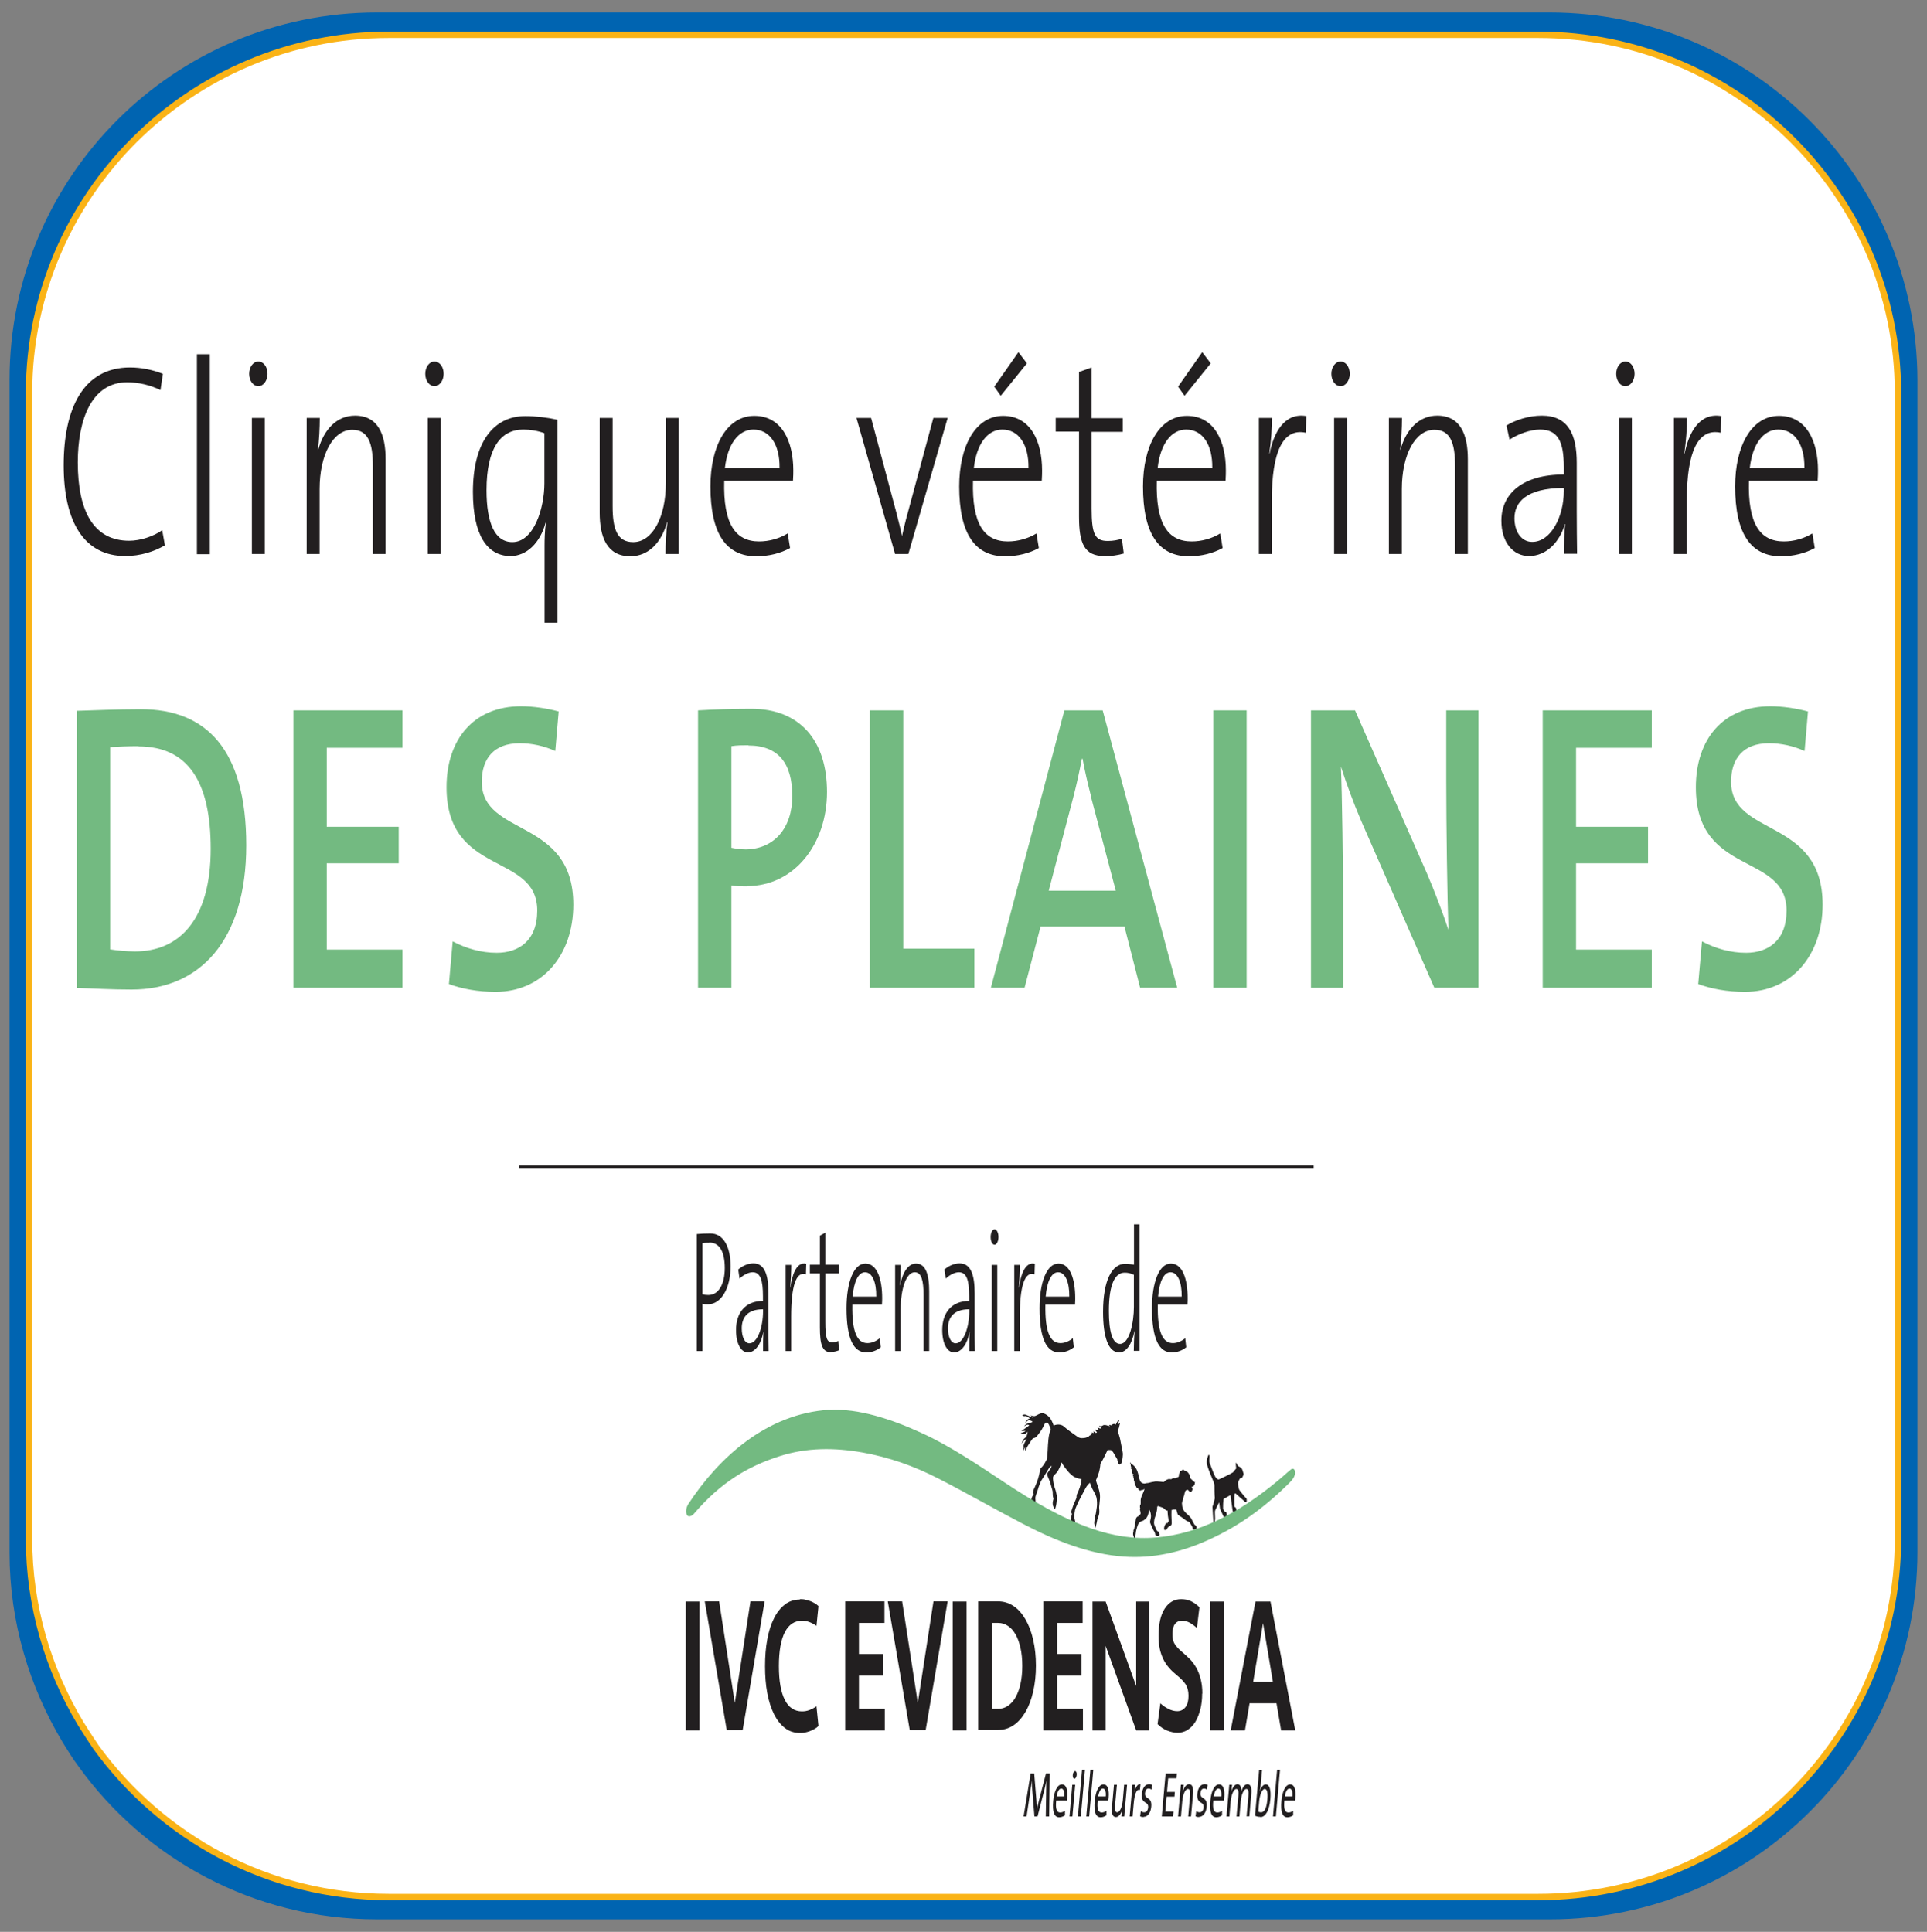 <?xml version="1.0" encoding="UTF-8"?>
<svg id="Layer_2" xmlns="http://www.w3.org/2000/svg" version="1.1" viewBox="0 0 302.091 302.911">
  <rect x="0" y="0" width="302.091" height="302.911" fill="#808080" stroke="none"/>
  <!-- Generator: Adobe Illustrator 29.2.1, SVG Export Plug-In . SVG Version: 2.1.0 Build 116)  -->
  <defs>
    <style>
      .st0 {
        fill: #0064b1;
      }

      .st1 {
        fill: #221f20;
      }

      .st2 {
        fill: #fff;
        stroke: #fab316;
      }

      .st2, .st3 {
        stroke-miterlimit: 10;
      }

      .st3 {
        fill: none;
        stroke: #221f20;
        stroke-width: .5px;
      }

      .st4 {
        fill: #73ba81;
      }
    </style>
  </defs>
  <path class="st0" d="M242.895,1.956H59.095C27.295,1.956,1.495,27.756,1.495,59.556v183.9c0,10.9,3.1,21,8.3,29.7.8,1.3,1.6,2.6,2.5,3.8,10.4,14.5,27.5,24,46.8,24h183.9c31.8,0,57.6-25.8,57.6-57.6V59.556c-.1-31.8-25.9-57.6-57.7-57.6Z"/>
  <path class="st2" d="M241.146,5.456H60.946C29.846,5.456,4.546,30.656,4.546,61.656v179.6c0,10.6,3,20.5,8.1,29,.8,1.3,1.6,2.5,2.4,3.7,10.3,14.2,27,23.5,45.9,23.5h180.2c31.2,0,56.4-25.2,56.4-56.2V61.656c0-31-25.3-56.2-56.4-56.2Z"/>
  <g>
    <path class="st1" d="M19.639,87.187c-6.455,0-9.657-5.369-9.657-14.211s3.014-15.356,10.403-15.356c1.707,0,3.548.358,5.148,1.002l-.373,2.541c-1.627-.787-3.441-1.217-5.228-1.217-5.549,0-7.736,5.799-7.736,12.564,0,7.767,2.561,12.278,8.056,12.278,1.761,0,3.788-.68,5.175-1.647l.427,2.362c-1.707,1.002-3.868,1.682-6.215,1.682Z"/>
    <path class="st1" d="M30.869,86.865v-31.321h2.027v31.356h-2.027v-.036Z"/>
    <path class="st1" d="M40.499,60.556c-.8,0-1.44-.859-1.44-1.933s.64-1.933,1.44-1.933,1.44.823,1.44,1.933c0,1.038-.64,1.933-1.44,1.933ZM39.486,86.865v-21.334h2.027v21.334h-2.027Z"/>
    <path class="st1" d="M58.452,86.865v-13.817c0-3.579-.747-5.656-3.228-5.656-3.014,0-5.122,3.902-5.122,9.307v10.166h-2.027v-21.334h2.054c0,1.503-.107,3.651-.293,4.975h.053c.907-3.222,2.934-5.333,5.762-5.333,3.681,0,4.802,3.043,4.802,6.837v14.855h-2.027.027Z"/>
    <path class="st1" d="M68.108,60.556c-.8,0-1.44-.859-1.44-1.933s.64-1.933,1.44-1.933,1.44.823,1.44,1.933c0,1.038-.64,1.933-1.44,1.933ZM67.068,86.865v-21.334h2.027v21.334h-2.027Z"/>
    <path class="st1" d="M85.367,97.64v-12.099c0-.823.027-2.327.213-3.579h-.053c-.854,3.186-2.988,5.226-5.495,5.226-3.708,0-5.895-3.365-5.895-10.058,0-7.732,3.201-11.884,8.189-11.884,1.654,0,3.468.215,5.068.573v31.822s-2.027,0-2.027,0ZM85.367,67.93c-1.12-.394-2.241-.573-3.334-.573-3.494,0-5.762,2.828-5.762,9.521,0,5.083,1.28,8.125,4.055,8.125,3.388,0,5.015-5.369,5.015-9.199v-7.911l.027.036Z"/>
    <path class="st1" d="M104.334,86.865c0-1.503.107-3.651.293-4.975h-.053c-.907,3.222-2.934,5.333-5.762,5.333-3.681,0-4.802-3.043-4.802-6.837v-14.855h2.027v13.817c0,3.579.694,5.656,3.228,5.656,3.014,0,5.122-3.902,5.122-9.307v-10.166h2.027v21.334h-2.081Z"/>
    <path class="st1" d="M124.314,75.375h-10.777c-.187,6.801,1.761,9.521,5.468,9.521,1.547,0,3.121-.43,4.481-1.253l.373,2.291c-1.494.823-3.334,1.289-5.308,1.289-4.642,0-7.176-3.436-7.176-10.953,0-6.336,2.561-11.061,6.882-11.061s6.109,4.009,6.109,8.555c0,.286,0,.895-.053,1.647v-.036ZM118.125,67.357c-2.374,0-4.055,2.291-4.481,6.014h8.563c.053-3.615-1.494-6.014-4.108-6.014h.027Z"/>
    <path class="st1" d="M142.426,86.865h-2.107l-6.055-21.334h2.294l3.975,14.891c.32,1.289.614,2.362.854,3.579h.027c.267-1.11.534-2.327.854-3.436l4.055-15.034h2.241l-6.162,21.334h.027Z"/>
    <path class="st1" d="M163.313,75.375h-10.777c-.187,6.801,1.761,9.521,5.468,9.521,1.547,0,3.121-.43,4.481-1.253l.373,2.291c-1.494.823-3.334,1.289-5.308,1.289-4.642,0-7.176-3.436-7.176-10.953,0-6.336,2.561-11.061,6.882-11.061s6.109,4.009,6.109,8.555c0,.286,0,.895-.053,1.647v-.036ZM157.151,67.357c-2.374,0-4.055,2.291-4.481,6.014h8.563c.053-3.615-1.494-6.014-4.108-6.014h.027ZM156.884,62.059l-1.014-1.432,3.788-5.405,1.334,1.754-4.108,5.083Z"/>
    <path class="st1" d="M173.13,87.187c-3.094,0-3.975-1.897-3.975-6.193v-13.316h-3.655v-2.148h3.655v-7.195l1.974-.716v7.946h4.882v2.148h-4.882v11.991c0,4.081.534,5.119,2.534,5.119.827,0,1.601-.143,2.214-.358l.293,2.327c-.854.251-2.054.43-3.041.43v-.036Z"/>
    <path class="st1" d="M192.123,75.375h-10.777c-.187,6.801,1.761,9.521,5.468,9.521,1.547,0,3.121-.43,4.481-1.253l.373,2.291c-1.494.823-3.334,1.289-5.308,1.289-4.642,0-7.176-3.436-7.176-10.953,0-6.336,2.561-11.061,6.882-11.061s6.109,4.009,6.109,8.555c0,.286,0,.895-.053,1.647v-.036ZM185.961,67.357c-2.374,0-4.055,2.291-4.481,6.014h8.563c.053-3.615-1.494-6.014-4.108-6.014h.027ZM185.694,62.059l-1.014-1.432,3.788-5.405,1.334,1.754-4.108,5.083Z"/>
    <path class="st1" d="M204.714,67.858c-3.628-.787-5.335,3.078-5.335,10.524v8.483h-2.027v-21.334h2.054c0,1.503-.133,3.687-.427,5.584h.053c.614-3.15,2.267-6.479,5.762-5.87l-.107,2.613h.027Z"/>
    <path class="st1" d="M210.155,60.556c-.8,0-1.44-.859-1.44-1.933s.64-1.933,1.44-1.933,1.44.823,1.44,1.933c0,1.038-.64,1.933-1.44,1.933ZM209.142,86.865v-21.334h2.027v21.334h-2.027Z"/>
    <path class="st1" d="M228.108,86.865v-13.817c0-3.579-.747-5.656-3.228-5.656-3.014,0-5.122,3.902-5.122,9.307v10.166h-2.027v-21.334h2.054c0,1.503-.107,3.651-.293,4.975h.053c.907-3.222,2.934-5.333,5.762-5.333,3.681,0,4.802,3.043,4.802,6.837v14.855h-2.027.027Z"/>
    <path class="st1" d="M245.18,86.865c0-1.718.027-3.436.187-4.689h-.053c-.774,2.756-2.854,5.011-5.628,5.011-2.454,0-4.321-2.112-4.321-5.548,0-4.26,3.361-7.231,9.79-7.231v-1.145c0-4.009-.907-5.906-3.735-5.906-1.547,0-3.441.716-4.775,1.575l-.48-2.219c1.494-.895,3.521-1.539,5.548-1.539,4.135,0,5.468,2.935,5.468,7.41v7.624c0,2.183.027,4.689.053,6.622h-2.054v.036ZM245.154,76.521c-6.002,0-7.736,2.327-7.736,4.725,0,2.148,1.094,3.723,2.774,3.723,2.988,0,4.962-4.045,4.962-7.946,0,0,0-.501,0-.501Z"/>
    <path class="st1" d="M254.81,60.556c-.8,0-1.44-.859-1.44-1.933s.64-1.933,1.44-1.933,1.44.823,1.44,1.933c0,1.038-.64,1.933-1.44,1.933ZM253.797,86.865v-21.334h2.027v21.334h-2.027Z"/>
    <path class="st1" d="M269.775,67.858c-3.628-.787-5.335,3.078-5.335,10.524v8.483h-2.027v-21.334h2.054c0,1.503-.133,3.687-.427,5.584h.053c.614-3.15,2.267-6.479,5.762-5.87l-.107,2.613h.027Z"/>
    <path class="st1" d="M284.953,75.375h-10.777c-.187,6.801,1.761,9.521,5.468,9.521,1.547,0,3.121-.43,4.481-1.253l.373,2.291c-1.494.823-3.334,1.289-5.308,1.289-4.642,0-7.176-3.436-7.176-10.953,0-6.336,2.561-11.061,6.882-11.061s6.109,4.009,6.109,8.555c0,.286,0,.895-.053,1.647v-.036ZM278.791,67.357c-2.374,0-4.055,2.291-4.481,6.014h8.563c.053-3.615-1.494-6.014-4.108-6.014h.027Z"/>
    <path class="st4" d="M20.653,155.162c-3.308,0-6.055-.179-8.59-.251v-43.455c2.534-.072,6.295-.251,10.03-.251,10.217,0,16.512,6.264,16.512,21.334s-7.389,22.622-17.953,22.622ZM21.693,117.005c-1.574,0-3.254.072-4.428.143v31.714c1.067.179,2.641.322,3.895.322,6.962,0,11.871-4.975,11.871-16.108,0-10.309-3.414-16.036-11.337-16.036v-.036Z"/>
    <path class="st4" d="M45.994,154.876v-43.491h17.099v5.87h-11.871v12.385h11.284v5.727h-11.284v13.53h11.871v5.978h-17.099Z"/>
    <path class="st4" d="M77.685,155.52c-2.774,0-5.228-.465-7.309-1.217l.587-6.694c2.107,1.11,4.455,1.79,6.909,1.79,3.414,0,6.349-1.861,6.349-6.622,0-9.163-14.218-5.298-14.218-19.329,0-7.481,4.215-12.707,11.711-12.707,1.814,0,4.081.322,5.869.823l-.534,6.193c-1.734-.787-3.655-1.217-5.575-1.217-4.081,0-5.949,2.434-5.949,6.049,0,8.698,14.351,5.548,14.351,19.258,0,7.911-4.855,13.674-12.191,13.674Z"/>
    <path class="st4" d="M117.058,138.983c-.72,0-1.574,0-2.401-.143v16.036h-5.228v-43.491c2.508-.143,5.282-.251,8.323-.251,7.683,0,11.897,5.011,11.897,13.065s-5.042,14.747-12.591,14.747v.036ZM117.351,116.861c-1.014,0-1.814,0-2.694.143v15.929c.72.143,1.547.251,2.294.251,4.375-.072,7.256-3.293,7.256-8.376s-2.161-7.911-6.882-7.911l.027-.036Z"/>
    <path class="st4" d="M136.371,154.876v-43.491h5.228v37.37h11.15v6.121h-16.379Z"/>
    <path class="st4" d="M178.732,154.876l-2.454-9.593h-13.151l-2.508,9.593h-5.282l11.524-43.491h6.002l11.684,43.491h-5.815ZM171.049,124.915c-.534-2.112-1.014-4.116-1.334-5.942h-.107c-.347,1.79-.774,3.794-1.307,5.87l-3.895,14.819h10.51l-3.895-14.747h.027Z"/>
    <path class="st4" d="M190.202,154.876v-43.491h5.228v43.491h-5.228Z"/>
    <path class="st4" d="M224.854,154.876l-11.47-26.166c-1.307-3.078-2.294-5.799-3.174-8.519.187,4.26.347,15.786.347,22.694v11.991h-5.042v-43.491h6.909l11.284,25.593c1.2,2.828,2.401,5.942,3.361,8.841-.187-4.975-.347-16.501-.347-23.41v-11.025h5.042v43.491h-6.909Z"/>
    <path class="st4" d="M241.846,154.876v-43.491h17.099v5.87h-11.871v12.385h11.284v5.727h-11.284v13.53h11.871v5.978h-17.099Z"/>
    <path class="st4" d="M273.536,155.52c-2.774,0-5.228-.465-7.309-1.217l.587-6.694c2.107,1.11,4.455,1.79,6.909,1.79,3.414,0,6.349-1.861,6.349-6.622,0-9.163-14.218-5.298-14.218-19.329,0-7.481,4.215-12.707,11.711-12.707,1.814,0,4.081.322,5.869.823l-.534,6.193c-1.734-.787-3.655-1.217-5.575-1.217-4.081,0-5.949,2.434-5.949,6.049,0,8.698,14.351,5.548,14.351,19.258,0,7.911-4.855,13.674-12.191,13.674h0Z"/>
  </g>
  <line class="st3" x1="81.347" y1="182.988" x2="205.943" y2="182.988"/>
  <g>
    <g>
      <g>
        <path class="st1" d="M109.666,271.324h-2.157v-20.202h2.157v20.202Z"/>
        <path class="st1" d="M117.618,251.091h2.252l-3.448,20.202h-2.488l-3.448-20.202h2.252l2.456,15.92,2.456-15.92h-.031Z"/>
        <path class="st1" d="M125.396,250.75c.252,0,.52,0,.787.062s.52.124.772.217c.252.093.488.186.724.341.236.124.441.279.63.465l-.315,3.103c-.331-.248-.693-.434-1.086-.59-.394-.155-.803-.217-1.181-.217-1.165,0-2.063.59-2.693,1.8-.614,1.21-.929,2.979-.929,5.307s.315,4.096.929,5.307c.614,1.21,1.512,1.8,2.693,1.8.394,0,.787-.062,1.181-.217s.772-.341,1.086-.59l.315,3.103c-.189.186-.394.341-.63.465s-.472.248-.724.341-.504.155-.772.217c-.268.062-.535.062-.787.062-.882,0-1.669-.248-2.346-.776-.677-.528-1.244-1.241-1.716-2.172-.457-.931-.819-2.048-1.055-3.32-.236-1.272-.346-2.669-.346-4.189s.11-2.917.346-4.189.583-2.39,1.055-3.32c.457-.931,1.039-1.645,1.716-2.172s1.464-.776,2.346-.776v-.062Z"/>
      </g>
      <path class="st1" d="M132.498,251.091h6.157v3.383h-4v4.872h3.826v3.383h-3.826v5.213h4.047v3.383h-6.204v-20.233Z"/>
      <path class="st1" d="M146.307,251.091h2.252l-3.448,20.202h-2.488l-3.448-20.202h2.252l2.456,15.92,2.456-15.92h-.031Z"/>
      <path class="st1" d="M151.519,271.324h-2.157v-20.202h2.157v20.202Z"/>
      <path class="st1" d="M153.346,251.091h3.102c.898,0,1.716.248,2.456.745s1.354,1.21,1.874,2.11c.52.9.913,1.955,1.197,3.196.283,1.241.425,2.576.425,4.034s-.142,2.793-.425,4.034-.677,2.296-1.197,3.196c-.52.9-1.149,1.614-1.874,2.11-.74.497-1.559.745-2.456.745h-3.102v-20.202.031ZM156.495,267.942c.551,0,1.055-.155,1.512-.465.457-.31.866-.745,1.197-1.334.331-.59.598-1.272.772-2.11.189-.838.283-1.769.283-2.824s-.094-2.017-.283-2.824c-.189-.838-.441-1.552-.772-2.11-.331-.59-.724-1.024-1.197-1.334-.457-.31-.96-.465-1.512-.465h-.992v13.468h.992Z"/>
      <path class="st1" d="M163.565,251.091h6.157v3.383h-4v4.872h3.826v3.383h-3.826v5.213h4.047v3.383h-6.204v-20.233Z"/>
      <path class="st1" d="M178.115,271.324l-4.787-13.251v13.251h-2.063v-20.202h2.063l4.787,13.251v-13.251h2.063v20.202h-2.063Z"/>
      <path class="st1" d="M188.46,265.552c0,.9-.094,1.707-.283,2.452-.189.745-.441,1.396-.772,1.955-.331.559-.74.962-1.212,1.272-.472.31-.992.465-1.575.465-.551,0-1.086-.124-1.638-.341s-1.055-.559-1.512-1.024l.441-3.258c.362.341.787.652,1.244.869.457.248.929.372,1.417.372.52,0,.929-.217,1.26-.621.331-.403.488-1.024.488-1.8,0-.714-.157-1.334-.457-1.8-.315-.465-.787-.962-1.417-1.459-.457-.372-.85-.745-1.197-1.148-.346-.403-.646-.838-.882-1.334s-.425-1.024-.551-1.614c-.126-.59-.189-1.272-.189-2.017,0-1.862.315-3.289.96-4.282.646-.993,1.496-1.49,2.582-1.49.551,0,1.055.093,1.527.31.457.217.913.528,1.338.962l-.394,3.258c-.362-.341-.74-.621-1.134-.838s-.803-.31-1.212-.31c-.457,0-.819.155-1.086.497s-.409.869-.409,1.552c0,.31.016.621.063.838.047.248.126.465.252.683.126.217.283.434.488.652s.457.465.756.714c.409.341.803.714,1.181,1.086s.709.838.992,1.334.52,1.086.693,1.769c.173.683.268,1.427.268,2.296h-.032Z"/>
      <path class="st1" d="M191.877,271.324h-2.157v-20.202h2.157v20.202Z"/>
      <path class="st1" d="M203.072,271.324h-2.236l-.724-4.251h-4.22l-.724,4.251h-2.236l3.889-20.202h2.346l3.889,20.202h.016ZM198.002,254.505l-1.543,9.186h3.086l-1.543-9.186h0Z"/>
      <g>
        <path class="st1" d="M165.297,223.472s.913-.341,1.496.217c.583.528,1.764,1.334,2.11,1.583s.614.248.96.217c.362,0,.756-.217.85-.279.11-.217.551-.155.441-.621.094.031.236.155.315.062-.031-.062-.031-.155-.063-.217.22.062.331.403.567.155-.126-.155-.252-.31-.362-.465.205.062.409.248.63.093-.031-.155-.142-.217-.205-.372.189,0,.457.279.63.062-.126-.093-.268-.155-.378-.31.157-.031.268.093.441,0,.157-.093.299-.186.472-.155.173,0,.346.062.52.124.079,0,.22,0,.283.155,0,0-.047-.186-.157-.279,0,0,.252-.031.346.062,0,0,.394-.434.724-.124,0,0,.236-.559.394-.621.11-.062.157-.062.157-.062,0,0-.142.31-.189.559v.093s.22-.186.268-.217c.047-.062.031.093-.047.341s-.031.248-.142.528-.11.341-.126.403c0,.031.189.59.283.931.11.341.236,1.21.315,1.521.079.31.173.869.189,1.024.031.155-.063,1.024-.11,1.241s-.047.217-.173.372c-.126.124-.22.155-.283.124-.063,0-.142-.155-.205-.372-.063-.217-.11-.31-.094-.434,0,0-.157-.217-.425-.714-.268-.497-.457-.683-.567-.714-.11-.031-.409,0-.52-.031,0,0-.724,1.552-1.134,2.172,0,0-.031.652-.22,1.303-.189.652-.331.9-.362.993-.031.093-.126.279-.11.341,0,.062.189.59.331.993s.189.683.252.962.063.869,0,1.272c-.047.403-.094.838-.094.962s.063.652.016.962-.205.683-.22.745-.063.124-.063.124c0,0-.205,1.117-.315,1.396,0,0-.236-.59-.173-.931,0,0,.016-.217.031-.279.016-.062.047-.279.047-.279,0-.186.016-.372.063-.465.047-.093.079-.155.094-.279.031-.093.094-.652.157-1.024s.047-1.117-.063-1.552-.551-1.148-.63-1.303-.252-.59-.252-.59l-.126-.372s-.362.217-.74.931-.976,1.831-1.071,2.048c-.079.186-.472,1.024-.52,1.241s-.094.59-.11.776-.031.434-.031.434c0,0,.173.528.157.807,0,0-.504,0-.693-.248,0,0,.031-.528.126-.869.079-.341.11-.341.016-.341s-.142-.093,0-.497c.142-.434.299-.931.457-1.241s.283-.652.299-.714-.031-.341.11-.621.268-.59.394-.962c.126-.372.173-.559.22-.776.047-.217.063-.559.063-.559,0,0-.913-.031-1.622-.683-.693-.621-1.37-1.676-1.37-1.676,0,0-.079-.31-.142-.186-.079.124-.346,1.086-.803,1.583s-.551.465-.535.9c.016.434.142,1.086.283,1.459.142.372.283.993.315,1.21.031.217,0,.869-.063,1.241-.047.372-.22.9-.22.9,0,0-.394-.465-.362-.962,0,0,0-.248.063-.434.047-.155.063-.279.063-.31,0-.062-.094-.155-.11-.497,0-.341-.031-.59-.031-.652s-.173-.559-.299-1.055c-.126-.497-.441-1.179-.441-1.179,0,0-.189-.434-.031-.652s.409-.59.472-.683c.063-.093.157-.372.157-.372,0,0-.236,0-.457.403-.22.372-.504.807-.74,1.21s-.425.59-.614,1.055c-.173.465-.299.776-.346.993s-.063.155-.126.372c-.063.217-.22.59-.268.838-.047.217.063.621,0,1.055,0,0-.488-.155-.646-.497,0,0,.016-.465.173-.683.157-.217.205-.279.205-.372,0-.062-.142.124-.11-.186.016-.31.126-.559.268-.838.142-.31.472-1.117.567-1.49.11-.341.205-.869.236-1.024.047-.155.063-.403.157-.497.11-.093.425-.465.52-.621.094-.155.394-.714.394-.714,0,0,.126-.497.157-1.49.047-.993.11-2.545.488-3.227,0,0-.299-1.055-.598-1.086-.315,0-.378.217-.598.683s-.661,1.055-.96,1.427c-.299.372-.488.248-.677.403-.173.155-.394.59-.52.745s-.362.559-.457.776-.126.279-.173.403c0,0-.094-.217,0-.59,0,0-.252.341-.331.745,0,0,.031-.528.079-.714s-.063-.124-.063-.124c0,0,.047-.279.126-.434.063-.155.189-.434.252-.497s.126-.248.126-.248c0,0-.299.093-.425.279s-.252.248-.299.403-.047-.093.11-.403c.157-.31.331-.434.425-.497.11-.093.173-.155.205-.279.031-.124.094-.341.11-.372,0-.031.047-.31.047-.31,0,0-.189.31-.457.403-.268.093-.63-.186-.63-.186,0,0,.567-.062.772-.341,0,0-.425.093-.677,0,0,0,.22-.124.378-.217.157-.124.378-.248.551-.372.173-.124.299-.279.299-.279,0,0-.22-.155-.394-.031-.173.124-.299.155-.409.186,0,0,.173-.186.331-.31.157-.155.378-.093.598-.186.22-.093.362-.155.409-.186.031-.031-.52-.403-.787-.155s-.409.248-.409.248c0,0,.126-.093.283-.31s.346-.279.488-.31c0,0-.504-.465-.787-.372-.268.062-.378-.155-.409-.155s.299-.155.535-.062c.22.093.866.341.96.403.11.062.205.062.205.062,0,0-.252-.124-.394-.372,0,0,.362.155.614.124.252,0,.898-.559,1.37-.434s.992.528,1.291,1.117.362.9.362.9"/>
        <path class="st1" d="M194.963,235.233s.047.155.094.186c.079.062.252.124.252.124,0,0,.11.031.126-.093,0-.124.079-.528-.173-.621-.031-.062-.22-.248-.22-.248,0,0-.661-.807-.74-.931-.079-.124-.157-.465-.173-.559,0-.031-.016-.248-.031-.31v-.31c0-.186.063-.186.126-.341.063-.155.126-.279.22-.341.094-.062.126,0,.252-.093.126-.062.126-.217.126-.217.031,0,.047-.093.11-.217.063-.124,0-.279-.047-.403-.047-.155-.094-.372-.205-.559-.126-.186-.268-.248-.315-.279-.047,0-.11-.093-.236-.124-.126-.062-.268-.465-.315-.528-.031-.062-.063.031-.063.031-.047.279.047.838.047.838,0,0-.441.528-.504.621s-2.11,1.086-2.236,1.117c-.157.031-.346-.124-.551-.434-.205-.341-.772-1.893-.866-2.141-.11-.248-.047-.465-.031-.807.031-.341-.047-.434-.11-.497s-.079.124-.079.124c0,0-.378.652-.189,1.459.189.776,1.055,2.762,1.055,2.762,0,0,.11.279.094.559,0,.31,0,1.303.063,1.924,0,0-.22.962-.299,1.117-.079.155-.079.217-.063.403,0,.186.126,2.141.126,2.141,0,0,.031.217.11.186.094,0,.157-.279.173-.652,0-.372-.031-1.055-.031-1.055,0,0,0-.186.094-.372.079-.186.567-1.117.567-1.117l.126.931s.031.124.126.341.409.869.409.869c0,0,.063.186.157.155.094,0,.283-.124.283-.124,0,0,.126,0,.11-.155s-.047-.683-.315-.528c0,0-.252-.372-.283-.528,0-.062,0-.9.047-1.148.031-.248,0-.372.11-.403.094-.031.189-.093.189-.093l.819-.465.315,2.327c.063.434.22.403.22.403,0,0,.157-.062.283-.155.126-.062.094-.248.094-.248,0-.248-.11-.434-.173-.434s-.126-.062-.126-.062c0,0-.031-1.707.016-1.955.047-.217.173-.124.173-.124,0,0,.96.838,1.307,1.148"/>
        <path class="st1" d="M187.247,232.409l-.142-.155-.079-.062s-.346-.341-.394-.372-.047-.093-.047-.155c0-.093-.031-.186-.031-.186,0,0,.016-.124-.063-.217s-.252-.403-.283-.403-.094-.093-.11-.093c-.031,0-.11-.031-.142-.062-.047,0-.142-.062-.142-.062,0,0-.11-.062-.126-.062-.063,0-.157-.186-.252-.155s-.126.124-.205.186c-.079.062-.126,0-.189.062s-.016.093-.094.217c-.079.093-.142.279-.142.465v.124c-.031.062-.079.124-.126.124-.079,0-.315.155-.315.155,0,0-.016,0-.031.031h-.409c-.047,0-.079,0-.126.031-.031,0-.063,0-.094.062-.157.124-.315,0-.472.031-.189.031-.394.124-.567.279-.142.124-.252.186-.252.186,0,0-1.055-.124-1.291-.093s-1.086.217-1.149.248c-.063,0-.362.031-.362.031-.063.062-.362.124-.709-.124-.331-.248-.362-1.21-.646-1.862-.283-.652-.63-.869-.803-.993-.063-.031-.11-.093-.173-.124-.031,0-.047-.031-.063-.093-.016-.031-.047-.124-.063-.062-.047.093.079.248.094.31.031.093,0,.217.031.31,0,.031.063.062.063.124s-.047.062-.063.124c0,.124.11.186.157.248.031.062,0,.093,0,.186s.016.093.047.155c.031.062,0,.093,0,.155s.063.124.094.186c.063.124.157,0,.173.093.016.062-.047.062-.079.093-.031,0-.079,0-.079.093s.079.093.11.093c0,.124-.079.186-.016.279.047.093.079.062.063.217-.016.186.047.186.094.341.031.093-.016.124.016.217.016.031.047.031.079.093.016.062,0,.124,0,.186s0,.062.031.124.094.062.126.093c.016.031,0,.062.016.124,0,.031.063.093.079.093.079.093.142.155.236.062,0,.062,0,.217.016.248.031.062.031,0,.063-.031.047,0,.094.186.142.124.016.062.031.093.063.124.047,0,.063-.062.094-.093.047-.062.126,0,.189,0,.047,0,.094-.031.142-.062.047,0,.11-.031.157-.093,0,0,.079-.062.094-.062.031.093-.031.217-.031.217-.047.155-.094.279-.157.403-.031.093-.063.155-.11.248s-.094.217-.142.341c-.11.279-.126.528-.126.528v.559h0v.062h0c-.031,0-.031.093-.031.093h0v.062h-.047s-.016,0-.031.031v.217h-.016v.031c0,.093.031.124.047.155h-.016v.031c0,.062,0,.093.031.124h0v.062h-.063v.124s.031.062.047.062v.093s0,.031.016.062h0c0,.031,0,.062.031.093v.031h0s-.016.062,0,.093h0l.016.031h0v.093q0,.031-.016.062s-.016,0-.016.062c-.047.031-.268.279-.362.341-.016,0-.047,0-.079.031-.094.062-.236.124-.283.497-.063.434-.126.776-.157.9v.093s-.063.217-.079.31c0,.062,0,.155-.031.186,0,0-.016,0-.031.031-.031.031-.047.062-.063.155v.093c0,.062,0,.124-.031.186v.031c-.016.062-.047.124-.031.248,0,.031.016.217.063.31.016.062.047.124.063.186h0v.093c0,.062.031.124.094.124h0c.094,0,.126-.31.157-.465v-.062c.016-.093.031-.217.047-.31,0-.155.031-.279.063-.403.016-.093.236-1.055.472-1.241.205-.186.346-.248.488-.279h.016c.173-.062.472-.279.646-.497.189-.248.252-.497.362-.9,0-.031.031-.093.031-.155s.031-.124.047-.186h0s.142.186.22.59c.079.465.031.59-.047.962-.079.372-.11.341.079.776.063.155.157.341.236.497.047.124.11.248.126.31.047.093.173.248.205.341.031.093.079.217.094.248,0,.062,0,.217.063.248.063.062.142.093.173.062,0,0,.157.124.236.031,0,0,.142,0,.173-.031.031-.062.047-.093.047-.155,0-.031-.031-.31-.126-.403-.094-.093-.173-.124-.22-.155-.047-.031-.11-.093-.189-.279-.031-.093-.079-.217-.126-.31l-.031-.062c-.079-.186-.205-.434-.173-.776.047-.528.157-.745.252-1.055s.189-.652.205-.838c0-.093.016-.217.031-.31,0-.093,0-.186.047-.248.016,0,.063-.031.094-.031h.047c.063,0,.11.031.173.062.142.062.299.093.441.155.063,0,.126.062.189.093.22.155.378.403.567.372h.063c.016.279.047.652.063.807.031.248.047.372.079.497.016.124.031.248.031.31s-.016.124-.016.124c0,0-.047,0-.079.093-.031.124-.079.155-.079.155h-.189c-.031,0-.126.093-.142.186-.016.093-.063.062-.079.124s-.126.31-.126.497.079.341.142.279c.063-.031.094-.093.126-.062.031,0,.157,0,.205-.155.047-.124.11-.186.173-.248.063-.062.236-.155.299-.186.063,0,.283-.124.252-.559s-.031-.931-.047-1.148c0-.155,0-.528.016-.807h.252s.031-.031.031-.062h.331c.047,0,.079,0,.126-.031h0c.016.062.031.124.047.155.031.093.047.248.094.341.047.124.063.279.142.372.063.062.299.186.362.248.126.062.236.155.362.248.126.093.693.528.772.528s.252.093.315.155c.047.062.22.372.268.434s.157.279.157.279c0,0,.031.403.189.341,0,0,0,.124.157.031.063,0,.126,0,.189-.062.047,0,.126-.031.142-.124,0-.093-.047-.279-.079-.341s-.11-.062-.157-.124-.11-.062-.142-.155c-.047-.124-.205-.341-.205-.341,0,0-.205-.465-.268-.559s-.346-.434-.504-.559c-.157-.093-.614-.59-.693-.745-.016-.031-.031-.062-.047-.093l-.079-.248s-.094-.217-.094-.372v-.093s-.016-.124-.031-.217h0v-.093h0s.031-.031.031-.062v-.124s.016,0,.031-.031c.016-.062.016-.124.031-.186,0,0,.016-.031.031-.031h.031v-.031s.016-.031.031-.062c0-.062,0-.093.016-.155,0-.031.016-.093,0-.124.031,0,.047,0,.047-.062v-.124h.016c0-.031,0-.093.016-.124,0,0,.031.093.047.093v-.093c0-.031,0-.062.016-.093.016-.062.031-.155.031-.217,0,0,0,.062.031.062v-.186h0c.031-.062.079-.093.079-.155v-.124s.063,0,.079-.093h0s.031-.031.047-.062h.063c.016,0,.031-.031.047-.062h.11s.031-.031.047-.031c.031,0,.063.031.079.062.031,0,.063.062.094.093.047.062.11.124.157.155.047.031.236.062.283,0s.094-.155.079-.248c0,0,.063.062.079,0,0-.093.016-.279-.094-.434-.031-.062-.063-.093-.063-.093.031,0,.252,0,.299-.062.063-.093.094-.186.094-.186,0,0,.047,0,.079-.062s.031-.124.047-.217c.016-.062.031-.279,0-.31"/>
      </g>
    </g>
    <path class="st4" d="M130.026,221.051c-9.841.59-17.368,7.541-22.092,14.74-.315.465-.457,1.117-.315,1.583.205.652.835.341,1.149,0,4.267-4.996,8.503-7.448,13.4-9.03,4.33-1.396,8.692-1.365,13.054-.59,4.031.714,7.999,2.079,11.92,4.096,4.362,2.234,8.676,4.717,13.022,6.982,5.259,2.762,10.597,4.872,16.061,5.245,4.503.31,8.928-.652,13.321-2.669,4.535-2.079,8.44-4.779,12.597-8.906.472-.465.96-1.086.882-1.738-.079-.528-.409-.528-.63-.372-.724.59-1.433,1.272-2.173,1.862-6.062,5.027-12.329,8.255-18.927,8.813-3.417.31-6.818-.217-10.188-1.396-4.645-1.614-9.133-4.251-13.589-7.2-4.314-2.855-8.629-5.772-13.069-7.789-4.708-2.172-9.952-3.879-14.408-3.6l-.016-.031Z"/>
    <g>
      <path class="st1" d="M163.943,284.823l.063-3.91c0-.714.031-1.303.047-1.707h0c-.063.341-.173.776-.283,1.272l-1.118,4.345h-.488l-.331-4.065c-.047-.528-.079-1.086-.079-1.552h0c-.063.559-.142,1.117-.252,1.8l-.567,3.817h-.472l1.102-6.734h.567l.346,4.251c.031.341.063.869.079,1.334h0c.11-.465.205-.9.299-1.272l1.118-4.314h.583l-.079,6.734h-.535Z"/>
      <path class="st1" d="M167.218,282.341h-1.638c-.142,1.303.079,1.862.63,1.862.236,0,.504-.093.74-.279v.714c-.268.186-.583.31-.898.31-.772,0-1.102-.807-.945-2.545.126-1.49.646-2.607,1.37-2.607s.913.931.819,2.048c0,.124-.031.31-.063.528l-.016-.031ZM166.368,280.448c-.331,0-.598.465-.724,1.241h1.181c.079-.745-.094-1.241-.457-1.241Z"/>
      <path class="st1" d="M168.431,278.896c-.173,0-.283-.248-.252-.59s.189-.59.362-.59.283.248.252.59-.189.59-.362.59ZM167.659,284.823l.441-4.965h.457l-.441,4.965h-.457Z"/>
      <path class="st1" d="M168.982,284.823l.646-7.293h.457l-.646,7.293h-.457Z"/>
      <path class="st1" d="M170.289,284.823l.646-7.293h.457l-.646,7.293h-.457Z"/>
      <path class="st1" d="M173.722,282.341h-1.638c-.142,1.303.079,1.862.63,1.862.236,0,.504-.093.74-.279v.714c-.268.186-.583.31-.898.31-.772,0-1.102-.807-.945-2.545.126-1.49.646-2.607,1.37-2.607s.913.931.819,2.048c0,.124-.031.31-.063.528l-.016-.031ZM172.887,280.448c-.331,0-.598.465-.724,1.241h1.181c.079-.745-.094-1.241-.457-1.241Z"/>
      <path class="st1" d="M175.784,284.823c.031-.31.079-.745.142-1.055h0c-.205.683-.551,1.148-.992,1.148-.583,0-.693-.714-.614-1.583l.315-3.476h.457l-.283,3.196c-.063.683,0,1.117.331,1.117.409,0,.787-.838.882-1.924l.205-2.39h.457l-.441,4.965h-.457Z"/>
      <path class="st1" d="M178.697,280.665c-.52-.186-.835.59-.976,2.172l-.173,1.986h-.457l.441-4.965h.441c-.031.31-.079.776-.157,1.179h0c.173-.683.488-1.365.976-1.272,0,0-.094.9-.094.9Z"/>
      <path class="st1" d="M179.28,284.916c-.189,0-.394-.031-.551-.124l.11-.807c.157.124.346.186.535.186.331,0,.567-.279.614-.745.094-1.117-1.134-.403-.976-2.172.079-.838.472-1.49,1.134-1.49.157,0,.331.031.472.093l-.094.745c-.142-.093-.315-.155-.472-.155-.331,0-.52.279-.551.714-.094,1.086,1.134.465.976,2.141-.079.9-.551,1.583-1.212,1.583l.016.031Z"/>
      <path class="st1" d="M182.13,284.823l.598-6.734h1.764l-.063.745h-1.291l-.189,2.141h1.228l-.063.745h-1.228l-.205,2.327h1.291l-.063.776h-1.779Z"/>
      <path class="st1" d="M186.271,284.823l.283-3.196c.063-.683,0-1.117-.331-1.117-.409,0-.787.838-.882,1.924l-.205,2.39h-.457l.441-4.965h.441c-.031.31-.079.745-.142,1.055h0c.205-.683.551-1.148.992-1.148.583,0,.693.714.614,1.583l-.315,3.476h-.457.016Z"/>
      <path class="st1" d="M187.972,284.916c-.189,0-.394-.031-.551-.124l.11-.807c.157.124.346.186.535.186.331,0,.567-.279.614-.745.094-1.117-1.134-.403-.976-2.172.079-.838.472-1.49,1.134-1.49.157,0,.331.031.472.093l-.094.745c-.142-.093-.315-.155-.472-.155-.331,0-.52.279-.551.714-.094,1.086,1.134.465.976,2.141-.079.9-.551,1.583-1.212,1.583l.016.031Z"/>
      <path class="st1" d="M191.845,282.341h-1.638c-.142,1.303.079,1.862.63,1.862.236,0,.504-.093.74-.279v.714c-.268.186-.583.31-.898.31-.772,0-1.102-.807-.945-2.545.126-1.49.646-2.607,1.37-2.607s.913.931.819,2.048c0,.124-.031.31-.063.528l-.016-.031ZM190.995,280.448c-.331,0-.598.465-.724,1.241h1.181c.079-.745-.094-1.241-.457-1.241Z"/>
      <path class="st1" d="M195.42,284.823l.283-3.196c.063-.683.016-1.117-.315-1.117-.362,0-.772.745-.882,1.955l-.205,2.358h-.457l.283-3.196c.063-.621.031-1.117-.315-1.117-.378,0-.772.807-.882,1.955l-.205,2.358h-.457l.441-4.965h.441c-.031.31-.079.745-.126,1.055h0c.205-.683.567-1.148.976-1.148.535,0,.614.714.598,1.117.142-.465.472-1.117.96-1.117s.709.497.598,1.614l-.299,3.414h-.457l.016.031Z"/>
      <path class="st1" d="M197.593,284.885c-.346,0-.598-.062-.85-.186l.646-7.137h.457l-.22,2.39c-.031.279-.079.683-.126.931h0c.205-.683.551-1.086.929-1.086.598,0,.85.807.724,2.327-.157,1.738-.756,2.793-1.559,2.793v-.031ZM198.27,280.51c-.457,0-.787,1.055-.866,1.893l-.142,1.645c.126.093.252.124.441.124.472,0,.85-.559.976-1.986.094-1.055-.031-1.676-.409-1.676Z"/>
      <path class="st1" d="M199.561,284.823l.646-7.293h.457l-.646,7.293h-.457Z"/>
      <path class="st1" d="M202.994,282.341h-1.638c-.142,1.303.079,1.862.63,1.862.236,0,.504-.093.74-.279v.714c-.268.186-.583.31-.898.31-.772,0-1.102-.807-.945-2.545.126-1.49.646-2.607,1.37-2.607s.913.931.819,2.048c0,.124-.031.31-.063.528l-.016-.031ZM202.143,280.448c-.331,0-.598.465-.724,1.241h1.181c.079-.745-.094-1.241-.457-1.241Z"/>
    </g>
  </g>
  <g>
    <path class="st1" d="M110.976,204.518c-.283,0-.583,0-.85-.093v7.417h-.882v-18.34c.63-.062,1.354-.093,2.126-.093,2.063,0,3.165,2.11,3.165,5.151,0,3.6-1.575,5.958-3.559,5.958ZM111.197,194.867c-.425,0-.756,0-1.071.062v8.006c.268.093.598.124.929.124,1.606,0,2.567-1.707,2.567-4.22s-.787-4.003-2.409-4.003l-.016.031Z"/>
    <path class="st1" d="M119.621,211.842c0-1.086,0-2.172.079-2.948h-.031c-.331,1.738-1.228,3.165-2.425,3.165-1.055,0-1.858-1.334-1.858-3.507,0-2.7,1.449-4.562,4.22-4.562v-.745c0-2.514-.394-3.755-1.622-3.755-.661,0-1.496.465-2.047.993l-.205-1.427c.646-.559,1.512-.962,2.378-.962,1.779,0,2.362,1.862,2.362,4.717v4.841c0,1.396,0,2.948.031,4.189h-.882ZM119.621,205.294c-2.598,0-3.338,1.459-3.338,2.979,0,1.365.472,2.358,1.197,2.358,1.275,0,2.141-2.545,2.141-5.027v-.31Z"/>
    <path class="st1" d="M126.329,199.801c-1.559-.497-2.299,1.955-2.299,6.672v5.369h-.866v-13.499h.882c0,.962-.063,2.327-.173,3.538h.031c.268-1.986.976-4.096,2.488-3.724l-.047,1.645h-.016Z"/>
    <path class="st1" d="M130.25,212.028c-1.338,0-1.716-1.21-1.716-3.91v-8.441h-1.575v-1.365h1.575v-4.562l.85-.465v5.027h2.11v1.365h-2.11v7.572c0,2.576.236,3.227,1.086,3.227.362,0,.693-.093.945-.217l.126,1.459c-.378.155-.882.279-1.307.279l.016.031Z"/>
    <path class="st1" d="M138.264,204.58h-4.645c-.079,4.282.756,6.02,2.362,6.02.661,0,1.354-.279,1.937-.776l.157,1.427c-.646.528-1.433.807-2.283.807-2,0-3.086-2.172-3.086-6.92,0-4.034,1.102-7.013,2.96-7.013s2.63,2.514,2.63,5.4c0,.186,0,.559-.031,1.024v.031ZM135.603,199.491c-1.023,0-1.748,1.427-1.937,3.817h3.7c.031-2.296-.646-3.817-1.764-3.817Z"/>
    <path class="st1" d="M144.783,211.842v-8.751c0-2.265-.315-3.6-1.386-3.6-1.291,0-2.204,2.483-2.204,5.896v6.455h-.866v-13.499h.882c0,.962-.047,2.296-.126,3.165h.031c.394-2.048,1.275-3.383,2.488-3.383,1.59,0,2.063,1.924,2.063,4.314v9.403h-.882Z"/>
    <path class="st1" d="M151.948,211.842c0-1.086,0-2.172.079-2.948h-.031c-.331,1.738-1.228,3.165-2.425,3.165-1.055,0-1.858-1.334-1.858-3.507,0-2.7,1.449-4.562,4.22-4.562v-.745c0-2.514-.394-3.755-1.622-3.755-.661,0-1.496.465-2.047.993l-.205-1.427c.646-.559,1.512-.962,2.378-.962,1.779,0,2.362,1.862,2.362,4.717v4.841c0,1.396,0,2.948.031,4.189h-.882ZM151.948,205.294c-2.598,0-3.338,1.459-3.338,2.979,0,1.365.472,2.358,1.197,2.358,1.275,0,2.141-2.545,2.141-5.027v-.31Z"/>
    <path class="st1" d="M155.916,195.177c-.346,0-.614-.528-.614-1.21s.283-1.21.614-1.21.614.528.614,1.21c0,.652-.283,1.21-.614,1.21ZM155.475,211.842v-13.499h.866v13.499h-.866Z"/>
    <path class="st1" d="M162.167,199.801c-1.559-.497-2.299,1.955-2.299,6.672v5.369h-.866v-13.499h.882c0,.962-.063,2.327-.173,3.538h.031c.268-1.986.976-4.096,2.488-3.724l-.047,1.645h-.016Z"/>
    <path class="st1" d="M168.529,204.58h-4.645c-.079,4.282.756,6.02,2.362,6.02.661,0,1.354-.279,1.937-.776l.157,1.427c-.646.528-1.433.807-2.283.807-2,0-3.086-2.172-3.086-6.92,0-4.034,1.102-7.013,2.96-7.013s2.63,2.514,2.63,5.4c0,.186,0,.559-.031,1.024v.031ZM165.868,199.491c-1.023,0-1.748,1.427-1.937,3.817h3.7c.031-2.296-.646-3.817-1.764-3.817Z"/>
    <path class="st1" d="M177.74,211.842c0-.869.047-2.265.126-3.103h-.031c-.378,2.017-1.275,3.32-2.378,3.32-1.716,0-2.535-2.421-2.535-6.362,0-4.903,1.386-7.541,3.496-7.541.425,0,.85.062,1.354.155v-6.331h.866v19.83h-.882l-.016.031ZM177.756,199.894c-.504-.248-.976-.341-1.433-.341-1.512,0-2.488,1.769-2.488,6.02,0,3.196.551,5.151,1.748,5.151,1.48,0,2.173-3.383,2.173-5.803v-5.027Z"/>
    <path class="st1" d="M186.149,204.58h-4.645c-.079,4.282.756,6.02,2.362,6.02.661,0,1.354-.279,1.937-.776l.157,1.427c-.646.528-1.433.807-2.283.807-2,0-3.086-2.172-3.086-6.92,0-4.034,1.102-7.013,2.96-7.013s2.63,2.514,2.63,5.4c0,.186,0,.559-.031,1.024v.031ZM183.488,199.491c-1.023,0-1.748,1.427-1.937,3.817h3.7c.031-2.296-.646-3.817-1.764-3.817Z"/>
  </g>
</svg>